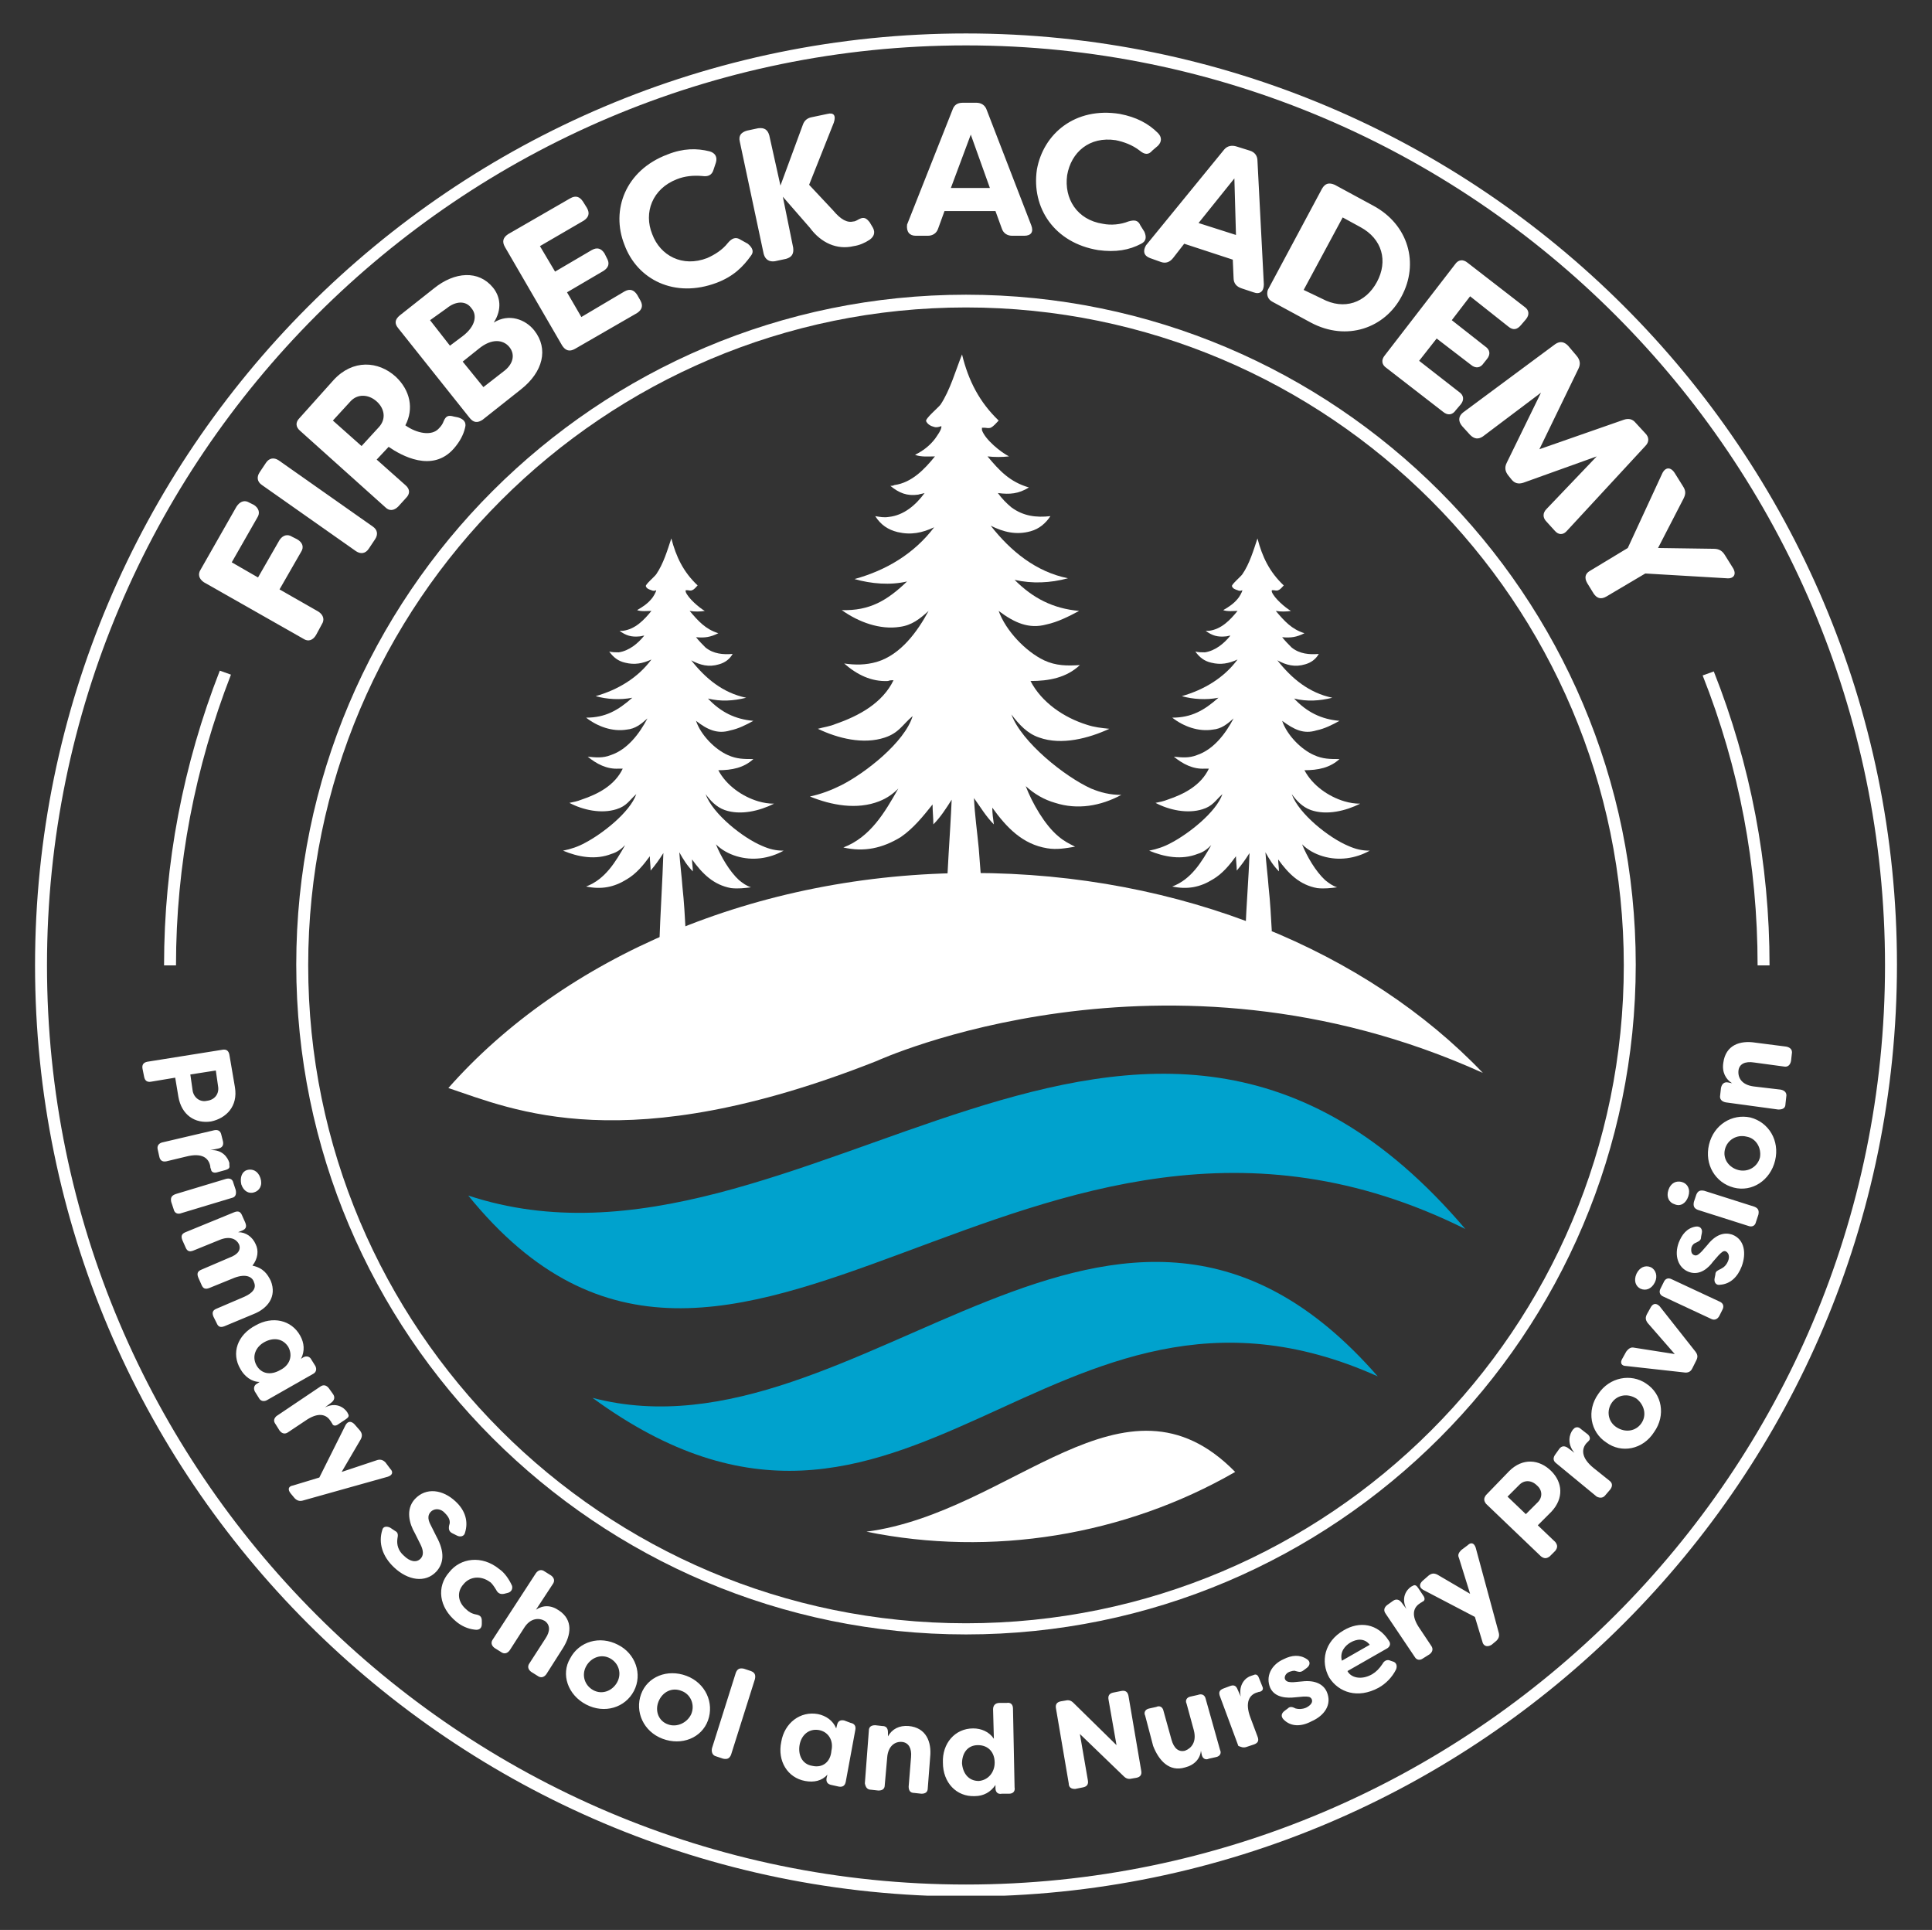 <?xml version="1.0" encoding="utf-8"?>
<!-- Generator: Adobe Illustrator 27.8.1, SVG Export Plug-In . SVG Version: 6.00 Build 0)  -->
<svg version="1.1" id="Layer_1" xmlns="http://www.w3.org/2000/svg" xmlns:xlink="http://www.w3.org/1999/xlink" x="0px" y="0px"
	 viewBox="0 0 242.6 242.3" style="enable-background:new 0 0 242.6 242.3;" xml:space="preserve">
<rect x="0" y="0" width="242.6" height="242.3" fill="#333333" stroke="none"/>
<style type="text/css">
	.st0{clip-path:url(#SVGID_00000165939921689089685340000017973310864558401712_);fill:#FFFFFF;}
	.st1{clip-path:url(#SVGID_00000165939921689089685340000017973310864558401712_);fill:#00A2CD;}
</style>
<g>
	<defs>
		<rect id="SVGID_1_" x="4.4" y="4.2" width="233.8" height="233.8"/>
	</defs>
	<clipPath id="SVGID_00000065763033523110198140000006480579688971452587_">
		<use xlink:href="#SVGID_1_"  style="overflow:visible;"/>
	</clipPath>
	<path style="clip-path:url(#SVGID_00000065763033523110198140000006480579688971452587_);fill:#FFFFFF;" d="M121.3,5.7
		C57.7,5.7,5.9,57.5,5.9,121.2c0,63.6,51.8,115.4,115.4,115.4c63.6,0,115.4-51.8,115.4-115.4C236.7,57.5,184.9,5.7,121.3,5.7
		 M121.3,238.1c-64.5,0-116.9-52.4-116.9-116.9C4.4,56.7,56.8,4.2,121.3,4.2s116.9,52.4,116.9,116.9
		C238.2,185.6,185.8,238.1,121.3,238.1"/>
	<path style="clip-path:url(#SVGID_00000065763033523110198140000006480579688971452587_);fill:#FFFFFF;" d="M121.3,38.6
		c-45.5,0-82.6,37-82.6,82.6s37,82.6,82.6,82.6s82.6-37,82.6-82.6S166.8,38.6,121.3,38.6 M121.3,205.2c-46.4,0-84.1-37.7-84.1-84.1
		c0-46.4,37.7-84.1,84.1-84.1s84.1,37.7,84.1,84.1C205.4,167.5,167.7,205.2,121.3,205.2"/>
	<path style="clip-path:url(#SVGID_00000065763033523110198140000006480579688971452587_);fill:#FFFFFF;" d="M222.2,121.2h-1.5
		c0-12.6-2.3-24.8-6.9-36.4l1.4-0.5C219.8,95.9,222.2,108.4,222.2,121.2"/>
	<path style="clip-path:url(#SVGID_00000065763033523110198140000006480579688971452587_);fill:#FFFFFF;" d="M22.1,121.2h-1.5
		c0-12.8,2.4-25.2,7-37l1.4,0.5C24.5,96.3,22.1,108.6,22.1,121.2"/>
	<path style="clip-path:url(#SVGID_00000065763033523110198140000006480579688971452587_);fill:#00A2CD;" d="M58.8,150.1
		c33.3,41.1,70.2-23.2,125.2,4.2C143.2,106.3,100.3,163.8,58.8,150.1"/>
	<path style="clip-path:url(#SVGID_00000065763033523110198140000006480579688971452587_);fill:#FFFFFF;" d="M155.1,184.8
		c-13.9,8-30.6,10.7-46.3,7.5C127.1,189.9,141.2,170.6,155.1,184.8"/>
	<path style="clip-path:url(#SVGID_00000065763033523110198140000006480579688971452587_);fill:#00A2CD;" d="M74.4,175.5
		c39.4,28.8,57.4-21.2,98.6-2.7C140.2,135.2,108,184.3,74.4,175.5"/>
	<path style="clip-path:url(#SVGID_00000065763033523110198140000006480579688971452587_);fill:#FFFFFF;" d="M56.3,136.6
		c14.4-16.3,38.5-27,65.8-27c26.3,0,49.6,9.9,64.1,25.1c-40-18.1-76.1-1.5-76.1-1.5C78.5,145.7,64.4,139.3,56.3,136.6"/>
	<path style="clip-path:url(#SVGID_00000065763033523110198140000006480579688971452587_);fill:#FFFFFF;" d="M125.4,76.7L125.4,76.7
		c0.9,2.5,3.4,5.1,5.7,6.2c1.5,0.7,2.9,0.7,4.5,0.6c-1.7,1.6-3.9,2-6.2,2c1.4,2.7,4.2,4.6,7.1,5.5c0.9,0.3,1.8,0.4,2.8,0.5
		c-2.6,1.2-6,2.1-8.8,1.1c-1.5-0.5-2.5-1.6-3.5-2.9l0-0.1l0,0.1c1.3,3.5,6.7,7.8,10,9.3c1.2,0.5,2.4,0.8,3.8,0.8
		c-2.6,1.4-5.5,1.9-8.3,1c-1.4-0.4-2.6-1.1-3.7-2.1l-0.1-0.1l0.1,0.1c0.8,2.1,2.4,4.9,4.1,6.3c0.7,0.6,1.3,0.9,2.1,1.3
		c-1.2,0.2-2.3,0.4-3.5,0.2c-3.1-0.5-5.1-2.6-6.9-5.1c0,0.7,0.1,1.4,0.2,2.1c-1-1-1.7-2.2-2.5-3.3c0.1,2.1,0.4,4.2,0.6,6.3
		c0.2,2.6,0.4,5.2,0.6,7.8l-4.7-0.1c0.1-4.6,0.5-9.2,0.7-13.8c-0.7,1.1-1.4,2.2-2.3,3.1c0-0.8-0.1-1.7-0.1-2.5c-1.2,1.5-2.4,3-4,4.1
		c-2.3,1.4-4.6,1.9-7.2,1.3c3.4-1.3,5.2-4.4,6.9-7.4c-0.7,0.7-1.4,1.2-2.4,1.6c-2.8,1.1-6,0.5-8.7-0.6c1.4-0.3,2.7-0.8,3.9-1.4
		c3-1.5,8-5.4,9-8.7l0-0.1l0,0.1c-1.3,1.1-1.7,2.1-3.5,2.7c-2.7,0.9-5.9,0.1-8.4-1.1c0.7-0.2,1.5-0.3,2.2-0.6c2.9-1,5.9-2.6,7.3-5.5
		c-0.2,0-0.5,0-0.7,0.1c-2.1,0.1-3.9-0.8-5.5-2.2c1.4,0.2,2.7,0.2,4.1-0.2c3-0.9,5.1-3.8,6.5-6.4c-1.1,1-2.1,1.8-3.6,2
		c-2.5,0.4-5.2-0.6-7.3-2.1c3.5,0.1,5.7-1.2,8.2-3.6c-2.1,0.5-4.5,0.3-6.6-0.3c4-1.1,7.5-3.2,10-6.5c-1.5,0.7-2.9,1-4.6,0.6
		c-1.2-0.3-2.1-0.9-2.8-2c0.6,0.1,1.1,0.2,1.7,0.1c1.9-0.2,3.4-1.5,4.5-3c-0.3,0.1-0.5,0.1-0.8,0.2c-1.4,0.2-2.4-0.2-3.5-1.1
		c0.2,0,0.3,0,0.5-0.1c2.2-0.3,3.8-2,5.1-3.6c-0.7,0-1.8,0.1-2.5-0.2c1-0.5,1.8-1.1,2.5-2c0.2-0.3,0.9-1.2,0.8-1.6
		c-0.3,0.1-0.6,0.2-0.9,0.1c-0.4-0.1-0.8-0.3-1-0.7c-0.2-0.3,1.5-1.7,1.8-2.1c1.2-1.8,1.9-4.3,2.7-6.3c0.8,3.3,2.2,6,4.6,8.3
		c-0.3,0.3-0.6,0.7-1,0.9c-0.3,0.1-0.6,0-0.8,0c-0.2,0-0.1,0-0.3,0c0,0.1,0,0.2,0,0.3c0.4,1.2,2.4,2.8,3.4,3.3
		c-0.9,0.1-1.8,0.1-2.7,0c1.5,1.8,2.8,3.2,5.2,3.9c-1.3,0.8-2.4,0.9-3.9,0.7c0.5,0.7,1.1,1.3,1.7,1.8c1.5,1.1,3.1,1.3,4.9,1.1
		c-0.6,0.9-1.4,1.6-2.5,1.9c-1.8,0.5-3.4,0.1-5-0.7c2.5,3.2,5.7,5.8,9.7,6.6c-2.2,0.6-4.5,0.7-6.7,0.2c2.3,2.3,4.8,3.6,8.1,3.9
		c-1.3,0.7-2.7,1.4-4.1,1.7C129.2,79,127.4,78.2,125.4,76.7L125.4,76.7z"/>
	<path style="clip-path:url(#SVGID_00000065763033523110198140000006480579688971452587_);fill:#FFFFFF;" d="M161,90.5L161,90.5
		c0.6,1.8,2.4,3.6,4,4.3c1.1,0.5,2,0.5,3.2,0.5c-1.2,1.1-2.7,1.4-4.4,1.4c1,1.9,3,3.3,5,3.9c0.7,0.2,1.3,0.3,2,0.3
		c-1.8,0.9-4.2,1.5-6.2,0.8c-1.1-0.4-1.8-1.2-2.4-2l0-0.1l0,0.1c0.9,2.5,4.7,5.5,7.1,6.5c0.9,0.4,1.7,0.6,2.7,0.6
		c-1.8,1-3.9,1.3-5.9,0.7c-1-0.3-1.9-0.8-2.6-1.5l0,0l0,0c0.6,1.5,1.7,3.4,2.9,4.5c0.5,0.4,0.9,0.7,1.5,0.9
		c-0.8,0.1-1.6,0.2-2.5,0.1c-2.2-0.4-3.6-1.8-4.9-3.6c0,0.5,0.1,1,0.1,1.5c-0.7-0.7-1.2-1.5-1.7-2.4c0.1,1.5,0.3,3,0.4,4.4
		c0.2,1.8,0.3,3.7,0.4,5.5l-3.3-0.1c0.1-3.2,0.4-6.5,0.5-9.7c-0.5,0.8-1,1.5-1.6,2.2c0-0.6-0.1-1.2-0.1-1.8
		c-0.8,1.1-1.7,2.2-2.9,2.9c-1.6,1-3.2,1.3-5.1,0.9c2.4-0.9,3.7-3.1,4.9-5.2c-0.5,0.5-1,0.9-1.7,1.1c-2,0.8-4.2,0.4-6.1-0.4
		c1-0.2,1.9-0.5,2.8-1c2.1-1.1,5.6-3.8,6.4-6.1l0,0l0,0c-0.9,0.8-1.2,1.5-2.5,1.9c-1.9,0.6-4.2,0.1-5.9-0.8c0.5-0.1,1-0.2,1.5-0.4
		c2.1-0.7,4.2-1.8,5.2-3.9c-0.2,0-0.3,0-0.5,0c-1.5,0.1-2.8-0.6-3.9-1.5c1,0.1,1.9,0.2,2.9-0.2c2.1-0.7,3.6-2.7,4.6-4.6
		c-0.8,0.7-1.5,1.3-2.6,1.4c-1.8,0.3-3.7-0.4-5.1-1.5c2.4,0,4-0.9,5.8-2.5c-1.5,0.3-3.2,0.2-4.6-0.2c2.8-0.8,5.3-2.3,7-4.6
		c-1.1,0.5-2.1,0.7-3.3,0.4c-0.9-0.2-1.5-0.7-2-1.4c0.4,0.1,0.8,0.1,1.2,0.1c1.3-0.2,2.4-1.1,3.2-2.1c-0.2,0-0.4,0.1-0.6,0.1
		c-1,0.1-1.7-0.1-2.5-0.7c0.1,0,0.2,0,0.4,0c1.6-0.2,2.7-1.4,3.6-2.5c-0.5,0-1.3,0.1-1.8-0.1c0.7-0.4,1.3-0.8,1.8-1.4
		c0.2-0.2,0.6-0.9,0.6-1.1c-0.2,0.1-0.4,0.1-0.6,0c-0.3-0.1-0.6-0.2-0.7-0.5c-0.1-0.2,1.1-1.2,1.3-1.5c0.9-1.3,1.4-3,1.9-4.5
		c0.6,2.3,1.5,4.2,3.3,5.9c-0.2,0.2-0.4,0.5-0.7,0.6c-0.2,0.1-0.4,0-0.6,0c-0.1,0-0.1,0-0.2,0c0,0.1,0,0.1,0,0.2
		c0.3,0.8,1.7,2,2.4,2.4c-0.6,0.1-1.3,0.1-1.9,0c1.1,1.3,2,2.3,3.6,2.8c-1,0.5-1.7,0.6-2.8,0.5c0.4,0.5,0.8,0.9,1.2,1.3
		c1,0.8,2.2,0.9,3.4,0.8c-0.4,0.7-1,1.1-1.7,1.3c-1.3,0.4-2.4,0.1-3.5-0.5c1.8,2.3,4,4.1,6.9,4.7c-1.6,0.4-3.2,0.5-4.8,0.1
		c1.6,1.7,3.4,2.6,5.7,2.8c-0.9,0.5-1.9,1-2.9,1.2C163.7,92.2,162.5,91.6,161,90.5L161,90.5z"/>
	<path style="clip-path:url(#SVGID_00000065763033523110198140000006480579688971452587_);fill:#FFFFFF;" d="M87.4,90.5L87.4,90.5
		c0.6,1.8,2.4,3.6,4,4.3c1.1,0.5,2,0.5,3.2,0.5c-1.2,1.1-2.7,1.4-4.4,1.4c1,1.9,3,3.3,5,3.9c0.7,0.2,1.3,0.3,2,0.3
		c-1.8,0.9-4.2,1.5-6.2,0.8c-1.1-0.4-1.8-1.2-2.4-2l0-0.1l0,0.1c0.9,2.5,4.7,5.5,7.1,6.5c0.9,0.4,1.7,0.6,2.7,0.6
		c-1.8,1-3.9,1.3-5.9,0.7c-1-0.3-1.9-0.8-2.6-1.5l0,0l0,0c0.6,1.5,1.7,3.4,2.9,4.5c0.5,0.4,0.9,0.7,1.5,0.9
		c-0.8,0.1-1.6,0.2-2.5,0.1c-2.2-0.4-3.6-1.8-4.9-3.6c0,0.5,0.1,1,0.1,1.5c-0.7-0.7-1.2-1.5-1.7-2.4c0.1,1.5,0.3,3,0.4,4.4
		c0.2,1.8,0.3,3.7,0.4,5.5l-3.3,1.4c0.1-3.2,0.4-7.9,0.5-11.2c-0.5,0.8-1,1.5-1.6,2.2c0-0.6-0.1-1.2-0.1-1.8
		c-0.8,1.1-1.7,2.2-2.9,2.9c-1.6,1-3.2,1.3-5.1,0.9c2.4-0.9,3.7-3.1,4.9-5.2c-0.5,0.5-1,0.9-1.7,1.1c-2,0.8-4.2,0.4-6.1-0.4
		c1-0.2,1.9-0.5,2.8-1c2.1-1.1,5.6-3.8,6.4-6.1l0,0l0,0c-0.9,0.8-1.2,1.5-2.5,1.9c-1.9,0.6-4.2,0.1-5.9-0.8c0.5-0.1,1-0.2,1.5-0.4
		c2.1-0.7,4.2-1.8,5.2-3.9c-0.2,0-0.3,0-0.5,0c-1.5,0.1-2.8-0.6-3.9-1.5c1,0.1,1.9,0.2,2.9-0.2c2.1-0.7,3.6-2.7,4.6-4.6
		c-0.8,0.7-1.5,1.3-2.6,1.4c-1.8,0.3-3.7-0.4-5.1-1.5c2.4,0,4-0.9,5.8-2.5c-1.5,0.3-3.2,0.2-4.6-0.2c2.8-0.8,5.3-2.3,7-4.6
		c-1.1,0.5-2.1,0.7-3.3,0.4c-0.9-0.2-1.5-0.7-2-1.4c0.4,0.1,0.8,0.1,1.2,0.1c1.3-0.2,2.4-1.1,3.2-2.1c-0.2,0-0.4,0.1-0.6,0.1
		c-1,0.1-1.7-0.1-2.5-0.7c0.1,0,0.2,0,0.4,0c1.6-0.2,2.7-1.4,3.6-2.5c-0.5,0-1.3,0.1-1.8-0.1c0.7-0.4,1.3-0.8,1.8-1.4
		c0.2-0.2,0.6-0.9,0.6-1.1c-0.2,0.1-0.4,0.1-0.6,0c-0.3-0.1-0.6-0.2-0.7-0.5c-0.1-0.2,1.1-1.2,1.3-1.5c0.9-1.3,1.4-3,1.9-4.5
		c0.6,2.3,1.5,4.2,3.3,5.9c-0.2,0.2-0.4,0.5-0.7,0.6c-0.2,0.1-0.4,0-0.6,0c-0.1,0-0.1,0-0.2,0c0,0.1,0,0.1,0,0.2
		c0.3,0.8,1.7,2,2.4,2.4c-0.6,0.1-1.3,0.1-1.9,0c1.1,1.3,2,2.3,3.6,2.8c-1,0.5-1.7,0.6-2.8,0.5c0.4,0.5,0.8,0.9,1.2,1.3
		c1,0.8,2.2,0.9,3.4,0.8c-0.4,0.7-1,1.1-1.7,1.3c-1.3,0.4-2.4,0.1-3.5-0.5c1.8,2.3,4,4.1,6.9,4.7c-1.6,0.4-3.2,0.5-4.8,0.1
		c1.6,1.7,3.4,2.6,5.7,2.8c-0.9,0.5-1.9,1-2.9,1.2C90.1,92.2,88.8,91.6,87.4,90.5L87.4,90.5z"/>
	<path style="clip-path:url(#SVGID_00000065763033523110198140000006480579688971452587_);fill:#FFFFFF;" d="M29.5,136.5l-0.7-4.1
		c-0.1-0.5-0.4-0.7-0.9-0.6l-9.4,1.5c-0.5,0.1-0.7,0.4-0.6,0.9l0.2,1c0.1,0.5,0.4,0.7,0.9,0.6l3-0.5l0.4,2.4
		c0.4,2.3,2.1,3.4,4.1,3.1C28.4,140.4,29.9,138.9,29.5,136.5 M24.2,137l-0.3-2.1l3.2-0.5l0.3,2.1c0.1,0.9-0.5,1.6-1.4,1.7
		C25.2,138.4,24.4,137.9,24.2,137 M19.8,144.3l0.2,0.9c0.1,0.5,0.4,0.7,0.9,0.6l2.5-0.6c2-0.5,2.8,0.2,3,1.2c0,0.1,0,0.2,0.1,0.4
		c0,0.3,0.3,0.5,0.7,0.4l1.1-0.3c0.3-0.1,0.6-0.2,0.5-0.6l0-0.3c-0.2-0.7-0.9-1.7-2.4-1.6l1-0.2c0.5-0.1,0.7-0.4,0.6-0.9l-0.2-0.8
		c-0.1-0.5-0.4-0.7-0.9-0.6l-6.4,1.5C19.9,143.5,19.7,143.9,19.8,144.3 M30.3,148.7c0.3,0.9,1,1.2,1.6,1c0.7-0.2,1.1-0.9,0.8-1.8
		c-0.3-0.9-1-1.2-1.7-1C30.4,147.1,30.1,147.8,30.3,148.7 M21.5,150.9l0.3,0.9c0.1,0.5,0.5,0.7,1,0.5l6.3-1.9c0.5-0.1,0.6-0.5,0.5-1
		l-0.3-0.9c-0.1-0.5-0.5-0.6-0.9-0.5l-6.3,1.9C21.5,150.1,21.4,150.4,21.5,150.9 M22.9,155.7l0.4,0.9c0.2,0.5,0.5,0.6,1,0.4l3.2-1.3
		c1.4-0.6,2.2-0.1,2.5,0.5c0.3,0.7-0.1,1.3-1.2,1.7l-3.5,1.5c-0.5,0.2-0.6,0.5-0.4,1l0.4,0.9c0.2,0.5,0.5,0.6,1,0.4l3.2-1.3
		c1.4-0.5,2.2-0.1,2.4,0.6c0.3,0.7-0.1,1.3-1.2,1.8l-3.5,1.5c-0.5,0.2-0.6,0.5-0.4,1l0.4,0.8c0.2,0.5,0.5,0.6,1,0.4l3.6-1.5
		c1.8-0.7,3-2.2,2.2-4.2c-0.4-0.8-0.9-1.6-2.3-1.9c0.7-0.9,0.8-1.9,0.4-2.7c-0.4-0.9-1.2-1.5-2.2-1.5l0.5-0.2c0.5-0.2,0.6-0.5,0.4-1
		l-0.4-0.9c-0.2-0.5-0.5-0.6-1-0.4l-6.1,2.5C22.8,154.9,22.7,155.2,22.9,155.7 M30.2,171.9c0.5,0.9,1.4,1.6,2.4,1.6l-0.3,0.2
		c-0.4,0.2-0.5,0.6-0.3,1l0.5,0.8c0.2,0.4,0.6,0.5,1,0.3l5.8-3.3c0.4-0.2,0.5-0.6,0.3-1l-0.5-0.8c-0.2-0.4-0.6-0.5-1-0.3l-0.3,0.2
		c0.5-1,0.4-2-0.1-2.9c-1.1-2-3.5-2.5-5.6-1.3C29.8,167.6,29,169.9,30.2,171.9 M32.2,171.4c-0.6-1.1-0.1-2.3,1-2.9
		c1.1-0.6,2.3-0.5,3,0.6c0.6,1.1,0.2,2.3-1,2.9C34,172.7,32.8,172.5,32.2,171.4 M34.6,178.8l0.5,0.8c0.3,0.4,0.7,0.5,1.1,0.2
		l2.1-1.4c1.7-1.2,2.7-0.8,3.2,0c0.1,0.1,0.1,0.2,0.2,0.3c0.1,0.3,0.4,0.4,0.8,0.1l0.9-0.6c0.3-0.2,0.5-0.4,0.3-0.7l-0.1-0.2
		c-0.4-0.6-1.4-1.3-2.8-0.6l0.8-0.6c0.4-0.3,0.5-0.7,0.2-1.1l-0.5-0.7c-0.3-0.4-0.7-0.5-1.1-0.2l-5.5,3.7
		C34.4,178.1,34.3,178.4,34.6,178.8 M36.5,187.5l0.5,0.6c0.3,0.3,0.6,0.4,1,0.3l10.7-3c0.6-0.2,0.7-0.6,0.3-1l-0.6-0.8
		c-0.3-0.3-0.6-0.4-1-0.3l-4.5,1.5l2.4-4.1c0.2-0.4,0.2-0.7-0.1-1.1l-0.7-0.8c-0.4-0.4-0.8-0.4-1.1,0.1l-3.3,6.6l-3.3,1
		C36.2,186.6,36.1,187,36.5,187.5 M49.5,196.8c1.7,1.6,3.9,2,5.3,0.5c0.9-1,1.1-2.4,0-4.4l-0.7-1.4c-0.5-0.9-0.3-1.4,0-1.7
		c0.5-0.5,1.3-0.4,1.8,0.2c0.5,0.5,0.7,1,0.5,1.5c-0.1,0.5,0,0.8,0.4,1l0.6,0.3c0.4,0.2,0.9,0.1,1-0.4c0.4-1.3,0.1-2.7-1.2-3.9
		c-1.6-1.5-3.7-1.8-5.1-0.3c-1.2,1.3-0.7,3.1,0,4.3l0.7,1.4c0.4,0.8,0.4,1.4,0,1.8c-0.5,0.5-1.3,0.4-2.1-0.4
		c-0.7-0.6-0.9-1.4-0.8-2.1c0.1-0.5,0.1-0.8-0.3-1l-0.6-0.4c-0.4-0.2-0.9-0.2-1,0.3C47.5,193.7,48,195.4,49.5,196.8 M57.3,203.6
		c0.6,0.5,1.4,0.9,2.3,1c0.6,0.1,0.9-0.2,0.9-0.7l0-0.4c0-0.5-0.2-0.7-0.7-0.8c-0.6-0.1-1-0.4-1.2-0.6c-1.1-0.9-1.3-2.2-0.4-3.2
		c0.8-1,2.2-1.1,3.3-0.3c0.2,0.1,0.5,0.5,0.8,1c0.2,0.4,0.5,0.6,1,0.5l0.4-0.1c0.5-0.1,0.7-0.5,0.6-0.9c-0.4-0.9-1-1.7-1.6-2.1
		c-2.2-1.8-4.9-1.4-6.3,0.4C54.8,199.2,55.1,201.8,57.3,203.6 M62.1,206.9l0.8,0.5c0.4,0.3,0.8,0.2,1.1-0.2l1.8-2.8
		c0.8-1.3,1.9-1.3,2.6-0.9c0.7,0.5,0.7,1.3,0.1,2.2l-2,3.1c-0.3,0.4-0.2,0.8,0.2,1.1l0.8,0.5c0.4,0.3,0.8,0.2,1.1-0.2l2.1-3.3
		c1-1.6,1.3-3.5-0.5-4.7c-1-0.7-2-0.7-2.9-0.1l2.1-3.2c0.3-0.4,0.2-0.8-0.2-1.1l-0.8-0.5c-0.4-0.3-0.8-0.2-1.1,0.2l-5.4,8.3
		C61.6,206.2,61.7,206.6,62.1,206.9 M73.6,214c2.3,1.2,4.9,0.4,6-1.7c1.1-2.1,0.2-4.7-2-5.8c-2.3-1.2-4.9-0.4-6,1.7
		C70.4,210.2,71.3,212.8,73.6,214 M74.5,212.2c-1.1-0.6-1.5-1.9-0.9-3c0.6-1.1,1.9-1.6,3-1c1.1,0.6,1.5,1.9,0.9,3
		C76.9,212.3,75.6,212.8,74.5,212.2 M83.2,218.3c2.4,0.9,4.9-0.1,5.7-2.3c0.8-2.2-0.3-4.7-2.7-5.6c-2.4-0.9-4.9,0.1-5.7,2.3
		C79.7,214.9,80.8,217.4,83.2,218.3 M83.9,216.5c-1.2-0.4-1.7-1.7-1.2-2.9c0.5-1.2,1.7-1.8,2.9-1.3c1.1,0.4,1.7,1.7,1.2,2.9
		C86.3,216.3,85,216.9,83.9,216.5 M89.9,220.5l0.9,0.3c0.5,0.1,0.8,0,1-0.5l3-9.5c0.1-0.5,0-0.8-0.5-1l-0.9-0.3
		c-0.5-0.1-0.8,0-1,0.5l-3,9.5C89.3,220,89.5,220.4,89.9,220.5 M101.1,223.6c1.1,0.2,2.1,0,2.8-0.8l-0.1,0.4
		c-0.1,0.5,0.1,0.8,0.6,0.9l0.9,0.2c0.5,0.1,0.8-0.1,0.9-0.6l1.2-6.5c0.1-0.5-0.1-0.8-0.6-0.9L106,216c-0.5-0.1-0.8,0.1-0.9,0.6
		L105,217c-0.4-1-1.3-1.6-2.3-1.8c-2.2-0.4-4.2,1.1-4.6,3.5C97.6,221.1,98.9,223.2,101.1,223.6 M102,221.7c-1.3-0.2-1.8-1.4-1.6-2.6
		c0.2-1.2,1.1-2.1,2.4-1.9c1.2,0.2,1.9,1.3,1.6,2.6C104.3,221.2,103.3,222,102,221.7 M109.4,224.7l0.9,0.1c0.5,0,0.8-0.2,0.8-0.7
		l0.3-3.4c0.1-1.5,1-2.1,1.9-2c0.8,0.1,1.2,0.8,1.1,1.9l-0.3,3.7c0,0.5,0.2,0.8,0.7,0.8l0.9,0.1c0.5,0,0.8-0.2,0.8-0.7l0.3-3.9
		c0.2-1.9-0.5-3.7-2.7-3.9c-1.2-0.1-2.1,0.4-2.6,1.3l0-0.5c0-0.5-0.2-0.8-0.7-0.8l-0.9-0.1c-0.5,0-0.8,0.2-0.8,0.7l-0.5,6.6
		C108.7,224.4,108.9,224.7,109.4,224.7 M122.4,225.5c1.1,0,2-0.5,2.6-1.4l0,0.4c0,0.5,0.3,0.8,0.8,0.7l0.9,0c0.5,0,0.8-0.3,0.7-0.8
		l-0.2-9.9c0-0.5-0.3-0.8-0.8-0.7l-0.9,0c-0.5,0-0.8,0.3-0.8,0.8l0.1,3.7c-0.6-0.9-1.6-1.3-2.6-1.3c-2.3,0-3.9,1.9-3.8,4.3
		C118.4,223.8,120.1,225.6,122.4,225.5 M122.9,223.6c-1.3,0-2-1-2.1-2.2c0-1.3,0.7-2.3,2-2.3c1.3,0,2.1,0.9,2.1,2.2
		C124.9,222.5,124.1,223.5,122.9,223.6 M135,224.6l1-0.2c0.5-0.1,0.7-0.4,0.6-0.9l-1-5.8l5.5,5.3c0.3,0.3,0.6,0.4,1,0.3l0.6-0.1
		c0.5-0.1,0.7-0.4,0.6-0.9l-1.6-9.4c-0.1-0.5-0.4-0.7-0.9-0.6l-1,0.2c-0.5,0.1-0.7,0.4-0.6,0.9l1,5.7l-5.4-5.3
		c-0.3-0.3-0.6-0.4-1-0.3l-0.6,0.1c-0.5,0.1-0.7,0.4-0.6,0.9l1.6,9.4C134.2,224.4,134.5,224.6,135,224.6 M148.8,221.9
		c1.2-0.3,1.9-1.1,2-2.1l0.1,0.5c0.1,0.5,0.5,0.7,0.9,0.5l0.9-0.2c0.5-0.1,0.7-0.5,0.5-0.9l-1.8-6.4c-0.1-0.5-0.5-0.7-1-0.5
		l-0.9,0.2c-0.5,0.1-0.7,0.5-0.5,0.9l0.9,3.3c0.4,1.5-0.3,2.3-1.1,2.6c-0.8,0.2-1.4-0.3-1.7-1.4l-1-3.6c-0.1-0.5-0.5-0.7-0.9-0.5
		l-0.9,0.2c-0.5,0.1-0.7,0.5-0.5,0.9l1,3.8C145.5,221,146.8,222.5,148.8,221.9 M156.6,219.3l0.9-0.3c0.5-0.2,0.6-0.5,0.4-1l-0.9-2.4
		c-0.7-1.9-0.1-2.8,0.8-3.1c0.1,0,0.2-0.1,0.4-0.1c0.3-0.1,0.5-0.3,0.3-0.7l-0.4-1c-0.1-0.3-0.3-0.6-0.7-0.4l-0.3,0.1
		c-0.7,0.2-1.6,1.1-1.3,2.6l-0.4-0.9c-0.2-0.5-0.5-0.6-1-0.4l-0.8,0.3c-0.5,0.2-0.6,0.5-0.4,1l2.3,6.2
		C155.8,219.3,156.1,219.5,156.6,219.3 M164.7,216.1c1.6-0.7,2.6-2.1,1.9-3.7c-0.4-0.9-1.4-1.5-3.1-1.3l-1.1,0.1c-0.4,0-0.8,0-1-0.3
		c-0.2-0.3,0-0.8,0.5-1c0.3-0.1,0.6-0.2,0.8-0.1c0.4,0.1,0.6,0.2,1-0.1l0.4-0.3c0.4-0.3,0.5-0.8,0-1.1c-0.9-0.6-1.9-0.5-2.9,0
		c-1.6,0.7-2.3,2.2-1.7,3.6c0.6,1.3,2.2,1.3,3.1,1.2l1.1-0.1c0.6,0,0.8,0,1,0.3c0.2,0.4-0.1,0.8-0.7,1.1c-0.5,0.2-0.9,0.2-1.3,0.1
		c-0.4-0.2-0.7-0.3-1,0l-0.4,0.3c-0.4,0.3-0.5,0.7-0.1,1.1C162.1,216.8,163.4,216.8,164.7,216.1 M173.1,211.9
		c0.9-0.5,1.7-1.3,2.2-2.3c0.2-0.5,0-0.9-0.4-1l-0.3-0.1c-0.4-0.2-0.8,0-1,0.4c-0.4,0.6-0.8,1-1.3,1.3c-1.4,0.8-2.7,0.4-3.1-0.4
		l4.9-2.8c0.4-0.2,0.6-0.6,0.3-1c-1.4-2.2-3.7-2.5-5.7-1.3c-2.4,1.4-2.9,3.9-1.8,5.9C168.1,212.5,170.5,213.3,173.1,211.9
		 M168.5,208.5c-0.3-1.1,0.4-1.9,1.1-2.3c0.7-0.4,1.7-0.6,2.4,0.3L168.5,208.5z M178.7,208.2l0.8-0.5c0.4-0.3,0.5-0.7,0.2-1.1
		l-1.4-2.1c-1.2-1.7-0.8-2.7,0-3.2c0.1-0.1,0.2-0.1,0.3-0.2c0.3-0.1,0.4-0.4,0.1-0.8l-0.6-0.9c-0.2-0.3-0.4-0.5-0.7-0.3l-0.2,0.1
		c-0.6,0.4-1.3,1.4-0.6,2.8l-0.6-0.8c-0.3-0.4-0.7-0.5-1.1-0.2l-0.7,0.5c-0.4,0.3-0.5,0.7-0.2,1.1l3.7,5.5
		C177.9,208.4,178.3,208.5,178.7,208.2 M187.3,206.5l0.6-0.5c0.3-0.3,0.4-0.6,0.3-1l-2.9-10.7c-0.2-0.6-0.6-0.7-1-0.3l-0.8,0.6
		c-0.3,0.3-0.5,0.6-0.3,1l1.4,4.5l-4.1-2.4c-0.4-0.2-0.7-0.2-1.1,0.1l-0.8,0.7c-0.4,0.4-0.4,0.8,0.1,1.1l6.5,3.4l1,3.3
		C186.4,206.7,186.8,206.8,187.3,206.5 M189.5,184.7l-2.9,3c-0.3,0.4-0.3,0.7,0,1.1l6.9,6.6c0.4,0.3,0.7,0.3,1.1,0l0.7-0.7
		c0.3-0.4,0.3-0.7,0-1.1l-2.2-2.1l1.7-1.7c1.6-1.7,1.4-3.7,0-5.1C193.3,183.2,191.2,183,189.5,184.7 M193.1,188.6l-1.5,1.5l-2.3-2.2
		l1.5-1.5c0.6-0.6,1.5-0.6,2.2,0.1C193.7,187.1,193.7,188,193.1,188.6 M201.6,187.7l0.6-0.7c0.3-0.4,0.3-0.8-0.1-1.1l-2-1.6
		c-1.6-1.3-1.5-2.4-0.9-3.1c0.1-0.1,0.2-0.2,0.3-0.3c0.2-0.2,0.2-0.5-0.1-0.8l-0.9-0.7c-0.2-0.2-0.5-0.3-0.8-0.1l-0.2,0.2
		c-0.4,0.5-0.8,1.7,0.2,2.9l-0.8-0.6c-0.4-0.3-0.8-0.3-1.1,0.1l-0.5,0.7c-0.3,0.4-0.3,0.8,0.1,1.1l5.1,4.2
		C200.9,188.1,201.3,188.1,201.6,187.7 M207.7,179.8c1.5-2.1,1-4.8-1-6.1c-1.9-1.3-4.6-0.8-6,1.3c-1.5,2.1-1,4.8,1,6.1
		C203.6,182.5,206.3,182,207.7,179.8 M206.1,178.7c-0.7,1-2,1.2-3.1,0.5c-1.1-0.7-1.3-2.1-0.6-3.1c0.7-1,2-1.2,3.1-0.5
		C206.5,176.4,206.8,177.7,206.1,178.7 M212.5,171.8l0.5-1c0.2-0.4,0.2-0.7-0.1-1.1l-4.5-5.7c-0.4-0.4-0.8-0.4-1.1,0.1l-0.5,0.9
		c-0.2,0.4-0.2,0.7,0.1,1.1l3.4,3.9l-5.1-0.8c-0.4-0.1-0.7,0.1-1,0.5l-0.5,0.9c-0.3,0.5-0.1,0.9,0.5,0.9l7.2,0.8
		C212,172.4,212.3,172.2,212.5,171.8 M207.8,161c0.4-0.8,0.1-1.6-0.5-1.9c-0.7-0.3-1.4,0-1.8,0.8c-0.4,0.9-0.1,1.6,0.5,1.9
		C206.7,162.1,207.4,161.8,207.8,161 M215.9,165.2l0.4-0.8c0.2-0.4,0.1-0.8-0.4-1l-6-2.8c-0.4-0.2-0.8-0.1-1,0.4l-0.4,0.8
		c-0.2,0.4-0.1,0.8,0.4,1l6,2.8C215.3,165.8,215.7,165.6,215.9,165.2 M218.7,159c0.6-1.6,0.4-3.4-1.2-4c-0.9-0.3-2-0.1-3.1,1.3
		l-0.7,0.8c-0.3,0.3-0.6,0.6-0.9,0.5c-0.4-0.1-0.5-0.5-0.4-1c0.1-0.3,0.3-0.5,0.6-0.6c0.4-0.2,0.6-0.3,0.6-0.7l0.1-0.5
		c0.1-0.5-0.2-0.9-0.8-0.8c-1.1,0.2-1.7,1-2.1,2c-0.6,1.6-0.1,3.2,1.3,3.7c1.4,0.5,2.5-0.6,3-1.3l0.7-0.8c0.4-0.4,0.6-0.6,0.9-0.5
		c0.4,0.2,0.5,0.7,0.3,1.2c-0.2,0.5-0.5,0.8-0.9,1c-0.4,0.2-0.7,0.3-0.7,0.7l-0.1,0.5c-0.1,0.5,0.2,0.9,0.7,0.8
		C217.3,161.2,218.2,160.3,218.7,159 M212,150.2c0.3-0.9-0.1-1.6-0.8-1.8c-0.7-0.2-1.4,0.1-1.7,1c-0.3,0.9,0.1,1.6,0.8,1.8
		C211,151.5,211.7,151.1,212,150.2 M220.5,153.4l0.3-0.9c0.1-0.5,0-0.8-0.5-1l-6.3-2c-0.5-0.1-0.8,0-1,0.5l-0.3,0.9
		c-0.1,0.5,0,0.8,0.5,1l6.3,2C220,154.1,220.4,153.9,220.5,153.4 M222.9,145.7c0.6-2.5-0.8-4.8-3.1-5.4c-2.3-0.5-4.6,0.9-5.2,3.4
		c-0.6,2.5,0.8,4.8,3.1,5.4C220,149.7,222.3,148.2,222.9,145.7 M221,145.3c-0.3,1.2-1.5,1.9-2.7,1.6c-1.2-0.3-2-1.4-1.7-2.6
		c0.3-1.2,1.5-1.9,2.7-1.6C220.5,142.9,221.2,144.1,221,145.3 M224.2,138.6l0.1-0.9c0.1-0.5-0.2-0.8-0.7-0.9l-3.4-0.4
		c-1.5-0.2-2-1.1-1.9-2c0.1-0.8,0.8-1.2,2-1l3.7,0.5c0.5,0.1,0.8-0.2,0.9-0.7l0.1-0.9c0.1-0.5-0.2-0.8-0.7-0.9l-3.9-0.5
		c-1.9-0.3-3.7,0.3-4,2.5c-0.2,1.2,0.3,2.1,1.1,2.6l-0.5-0.1c-0.5-0.1-0.8,0.2-0.9,0.7l-0.1,0.9c-0.1,0.5,0.2,0.8,0.7,0.9l6.6,0.9
		C223.9,139.3,224.2,139.1,224.2,138.6"/>
	<path style="clip-path:url(#SVGID_00000065763033523110198140000006480579688971452587_);fill:#FFFFFF;" d="M29.7,63.6l-4.5,7.9
		c-0.4,0.6-0.2,1.2,0.4,1.6l12.5,7.1c0.6,0.4,1.2,0.2,1.6-0.5l0.7-1.3c0.4-0.6,0.2-1.2-0.4-1.6l-4.9-2.8l2.7-4.7
		c0.4-0.6,0.2-1.2-0.5-1.6l-0.6-0.3c-0.6-0.4-1.2-0.2-1.6,0.4l-2.7,4.7l-3.3-1.9l3.2-5.6c0.4-0.6,0.2-1.2-0.4-1.6l-0.8-0.4
		C30.6,62.8,30.1,63,29.7,63.6 M46.3,68.9l0.8-1.2c0.4-0.6,0.3-1.2-0.3-1.6l-11.8-8.3c-0.6-0.4-1.2-0.3-1.6,0.3l-0.8,1.2
		c-0.4,0.6-0.3,1.2,0.3,1.6l11.8,8.3C45.3,69.6,45.9,69.5,46.3,68.9 M57,56.3c0.7-0.8,1.2-1.7,1.4-2.6c0.2-0.7-0.2-1.1-0.9-1.3
		L57,52.3c-0.7-0.2-1-0.1-1.3,0.6c-0.1,0.3-0.3,0.6-0.6,0.9c-0.9,1-2.8,0.6-4.2-0.4c1.1-2.1,0.6-4.4-1.2-6.1c-2.2-2-5.4-2.2-7.8,0.4
		l-4.3,4.8c-0.5,0.5-0.5,1.1,0.1,1.6l10.7,9.6c0.5,0.5,1.1,0.4,1.6-0.1l1-1.1c0.5-0.5,0.5-1.1-0.1-1.6l-3.6-3.2l1.5-1.6
		C50.4,57.2,54.3,59.4,57,56.3 M45.4,56l-3.6-3.2l2.2-2.4c0.9-1,2.3-0.9,3.3,0c1,0.9,1.2,2.2,0.3,3.2L45.4,56z M62,40.5
		c1.1-1.7,0.8-3.3-0.1-4.4c-1.8-2.2-4.8-2-7.4,0.1l-4.3,3.4c-0.6,0.5-0.7,1-0.2,1.6l9,11.3c0.5,0.6,1,0.6,1.6,0.2l4.8-3.8
		c2.8-2.2,3.5-5.1,1.7-7.4C66,40.1,63.9,39.3,62,40.5 M56.1,38.7c1.1-0.9,2.4-1,3.1,0c0.7,0.8,0.6,2.2-1.1,3.5l-1.6,1.2l-2.5-3.2
		L56.1,38.7z M63.4,46.5l-2.7,2.1l-2.6-3.2l2-1.6c1.7-1.4,3.1-1.1,3.8-0.3C64.7,44.4,64.5,45.6,63.4,46.5 M73.3,27.7
		c0.6-0.4,0.8-0.9,0.4-1.6l-0.5-0.8c-0.4-0.6-0.9-0.8-1.6-0.4l-7.8,4.5c-0.6,0.4-0.8,0.9-0.4,1.6l7.2,12.4c0.4,0.6,0.9,0.8,1.6,0.4
		l7.8-4.5c0.6-0.4,0.8-0.9,0.4-1.6L80,37c-0.4-0.6-0.9-0.8-1.6-0.4L73,39.8l-1.8-3.1l4.6-2.7c0.6-0.4,0.8-0.9,0.4-1.6l-0.3-0.6
		c-0.4-0.6-0.9-0.8-1.6-0.4l-4.6,2.7l-1.9-3.2L73.3,27.7z M90,35.5c2.1-0.8,3.3-2,4.3-3.4c0.4-0.5,0.2-1-0.4-1.5L93,30.1
		c-0.6-0.4-1.1-0.2-1.6,0.4c-0.7,0.9-1.7,1.5-2.6,1.9c-3.1,1.2-5.9-0.3-6.9-3c-1.1-2.7,0-5.7,3.1-6.9c1-0.4,2.1-0.5,3.2-0.4
		c0.7,0.1,1.2-0.1,1.4-0.8l0.3-0.9c0.2-0.7-0.1-1.2-0.8-1.4c-1.6-0.4-3.3-0.4-5.3,0.4c-5.3,2-7.1,7-5.4,11.3
		C80,35.1,84.7,37.5,90,35.5 M107.2,30.9c0.7-0.1,1.4-0.4,2-0.8c0.7-0.5,0.7-1.1,0.3-1.7l-0.3-0.5c-0.4-0.5-0.7-0.7-1.3-0.4
		c-0.2,0.1-0.5,0.3-0.7,0.3c-0.8,0.2-1.6-0.2-2.6-1.4l-3-3.2l3.1-7.8c0.3-0.9,0-1.3-0.8-1.1l-1.9,0.4c-0.6,0.1-1,0.4-1.2,1L98,23.3
		L96.6,17c-0.2-0.7-0.6-1-1.4-0.9l-1.4,0.3c-0.7,0.2-1.1,0.6-0.9,1.4l3,14.1c0.2,0.7,0.7,1,1.4,0.9l1.4-0.3c0.7-0.2,1-0.6,0.9-1.4
		l-1.3-6.4l3.4,3.9C103.1,30.5,105.1,31.4,107.2,30.9 M115,29.6l1.5,0c0.6,0,1.1-0.3,1.3-0.9l0.8-2.2l6.4,0l0.8,2.2
		c0.2,0.6,0.7,0.9,1.3,0.9l1.5,0c0.9,0,1.2-0.5,0.9-1.3l-5.6-14.5c-0.2-0.6-0.7-0.9-1.3-0.9l-1.7,0c-0.7,0-1.1,0.3-1.3,0.9
		l-5.7,14.4C113.8,29.1,114.2,29.6,115,29.6 M119.4,23.6l2.5-6.7l2.4,6.7L119.4,23.6z M137.9,31.4c2.2,0.3,3.9,0,5.4-0.8
		c0.6-0.3,0.7-0.8,0.4-1.5l-0.5-0.8c-0.3-0.7-0.8-0.7-1.5-0.5c-1,0.4-2.2,0.5-3.2,0.3c-3.3-0.5-4.9-3.2-4.5-6.1
		c0.5-2.9,2.8-4.9,6.1-4.4c1,0.2,2.1,0.6,3,1.3c0.6,0.5,1.1,0.6,1.6,0l0.7-0.6c0.5-0.5,0.5-1.1,0-1.6c-1.2-1.2-2.7-2-4.8-2.4
		c-5.6-0.9-9.6,2.5-10.4,7C129.5,26.1,132.4,30.5,137.9,31.4 M144.4,32.4l1.4,0.5c0.6,0.2,1.1,0,1.5-0.5l1.4-1.8l6.1,2l0.1,2.3
		c0,0.7,0.4,1.1,1,1.3l1.5,0.5c0.8,0.3,1.3-0.1,1.3-1l-0.8-15.5c0-0.6-0.3-1.1-1-1.3l-1.6-0.5c-0.6-0.2-1.2-0.1-1.6,0.4l-9.8,12
		C143.5,31.5,143.6,32.1,144.4,32.4 M150.5,28l4.5-5.6l0.2,7.1L150.5,28z M159.8,37.9l4.8,2.6c4.5,2.4,9.3,0.7,11.4-3.3
		c2.2-4.1,0.9-9-3.6-11.4l-4.8-2.6c-0.7-0.3-1.2-0.2-1.6,0.5l-6.8,12.7C159,37,159.2,37.6,159.8,37.9 M163.7,36.4l4.9-9.1l2.2,1.2
		c2.8,1.5,3.5,4.3,2.1,6.9c-1.4,2.6-4.1,3.6-6.9,2.1L163.7,36.4z M189.4,41c0.6,0.5,1.1,0.4,1.6-0.2l0.6-0.7
		c0.5-0.6,0.4-1.2-0.2-1.6l-7.1-5.5c-0.6-0.5-1.2-0.4-1.6,0.2l-8.8,11.4c-0.5,0.6-0.4,1.2,0.2,1.6l7.1,5.5c0.6,0.5,1.2,0.4,1.6-0.2
		l0.6-0.7c0.5-0.6,0.4-1.2-0.2-1.6l-5-3.9l2.2-2.8l4.3,3.3c0.6,0.5,1.2,0.4,1.6-0.2l0.4-0.5c0.5-0.6,0.4-1.2-0.2-1.6l-4.2-3.3l2.3-3
		L189.4,41z M183.6,53.5l1,1.1c0.5,0.5,1,0.6,1.6,0.2l7.3-5.5l-4.3,8.8c-0.3,0.6-0.2,1.1,0.2,1.6l0.4,0.5c0.4,0.5,0.9,0.6,1.5,0.4
		l9.2-3.3l-6.3,6.6c-0.5,0.5-0.5,1.1,0,1.6l1,1.1c0.5,0.6,1.1,0.6,1.6,0l9.8-10.6c0.5-0.5,0.5-1.1,0-1.6l-1.2-1.3
		c-0.4-0.5-0.9-0.6-1.5-0.4l-10.6,3.7l4.9-10.1c0.3-0.6,0.2-1.1-0.2-1.6l-1.1-1.3c-0.5-0.5-1-0.6-1.6-0.2l-11.6,8.6
		C183.1,52.3,183.1,52.9,183.6,53.5 M199.3,73.2l0.8,1.3c0.4,0.6,0.9,0.8,1.6,0.4l4.9-2.9l10.2,0.6c0.9,0.1,1.3-0.5,0.8-1.3l-1-1.6
		c-0.3-0.5-0.7-0.8-1.4-0.8l-7-0.1l3.2-6.2c0.3-0.6,0.3-1-0.1-1.6l-1-1.6c-0.5-0.8-1.2-0.8-1.6,0.1l-4.3,9.3l-4.8,2.9
		C199.1,72,198.9,72.5,199.3,73.2"/>
</g>
</svg>
